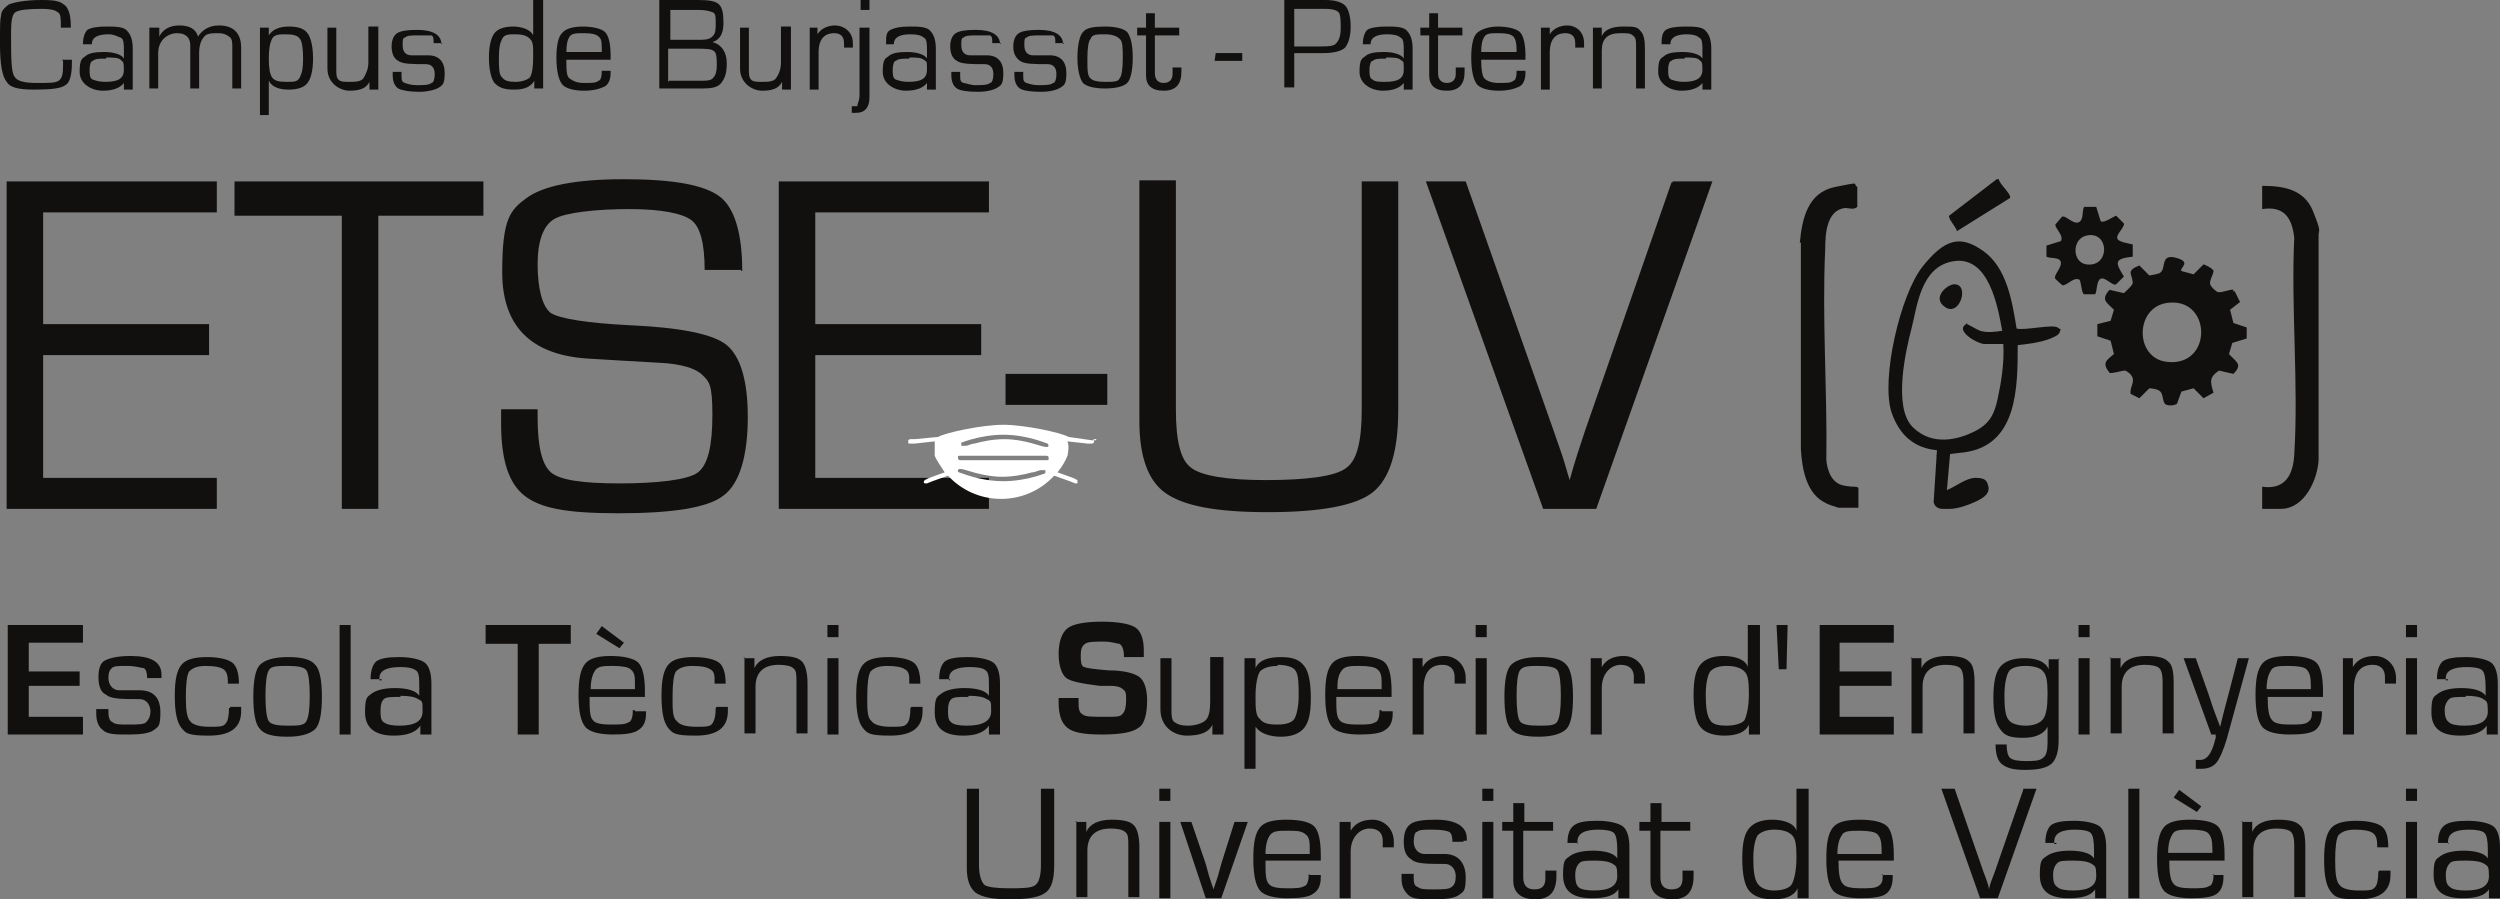<?xml version="1.0" encoding="UTF-8"?>
<svg id="Capa_2" xmlns="http://www.w3.org/2000/svg" version="1.1" viewBox="0 0 226 81.3" width="226" height="81.3">
  <rect x="0" y="0" width="226" height="81.3" fill="#808080" stroke="none"/>
  <!-- Generator: Adobe Illustrator 29.0.0, SVG Export Plug-In . SVG Version: 2.1.0 Build 186)  -->
  <defs>
    <style>
      .st0, .st1 {
        fill: #120f0f;
      }

      .st2 {
        fill: #fff;
      }

      .st1 {
        fill-rule: evenodd;
      }
    </style>
  </defs>
  <g id="Capa_6">
    <g>
      <polygon class="st1" points="3.9 19.2 3.9 29.3 18.9 29.3 18.9 32.1 3.9 32.1 3.9 43.2 19.6 43.2 19.6 46 .6 46 .6 16.4 19.6 16.4 19.6 19.2 3.9 19.2"/>
      <polygon class="st1" points="34.2 19.5 34.2 46 30.9 46 30.9 19.5 21.2 19.5 21.2 16.4 43.7 16.4 43.7 19.5 34.2 19.5"/>
      <path class="st1" d="M67,24.4h-3.3c0-2.4-.4-3.9-1.2-4.5s-2.7-1-5.6-1-5.8.3-6.8.9-1.5,2-1.5,4.1.4,3.8,1.2,4.4c.8.5,3.2.9,7.1,1.1,4.6.2,7.6.8,8.8,1.8,1.2,1,1.9,3.1,1.9,6.5s-.7,6-2.2,7.1c-1.4,1.1-4.6,1.6-9.5,1.6s-7.1-.5-8.5-1.6-2.1-3.2-2.1-6.5v-1.3h3.3v.7c0,2.7.4,4.3,1.2,5s2.9,1,6.2,1,6.2-.3,7.1-1,1.3-2.4,1.3-5.2-.3-3-.9-3.6-1.9-1-3.8-1.1l-3.5-.2-3.3-.2c-5-.4-7.5-3-7.5-7.8s.7-5.6,2.2-6.7,4.4-1.7,8.8-1.7,7.3.5,8.7,1.6c1.3,1,2,3.3,2,6.7h-.1Z"/>
      <polygon class="st1" points="73.7 19.2 73.7 29.3 88.7 29.3 88.7 32.1 73.7 32.1 73.7 43.2 89.4 43.2 89.4 46 70.4 46 70.4 16.4 89.4 16.4 89.4 19.2 73.7 19.2"/>
      <polygon class="st1" points="90.9 33.8 100.1 33.8 100.1 36.6 90.9 36.6 90.9 33.8"/>
      <path class="st1" d="M123.1,16.4h3.3v20.7c0,3.8-.8,6.2-2.3,7.4s-4.7,1.8-9.5,1.8-7.6-.6-9.2-1.7c-1.6-1.1-2.4-3.3-2.4-6.5v-21.8h3.3v20.7c0,2.8.4,4.6,1.4,5.3.9.7,3.2,1.1,6.7,1.1s6.3-.3,7.3-1.1c1-.7,1.4-2.5,1.4-5.3v-20.7h0Z"/>
      <path class="st1" d="M151.2,16.4h3.6l-10.5,29.6h-4.8l-10.6-29.6h3.6l7.9,22.4.8,2.3c.3.9.5,1.7.7,2.3h0c.4-1.5.9-3,1.4-4.5l7.8-22.4h.1Z"/>
      <path class="st1" d="M94.2,71.3h1.1v6.9c0,1.2-.2,2.1-.8,2.5-.5.4-1.6.6-3.2.6s-2.5-.2-3.1-.6c-.5-.4-.8-1.1-.8-2.2v-7.2h1.1v6.9c0,.9.2,1.5.5,1.8.3.2,1.1.3,2.2.3s2.1,0,2.4-.3c.3-.2.5-.8.5-1.8v-6.9h.1Z"/>
      <path class="st1" d="M97.2,74.3h1v.9h0c.3-.7,1.1-1.1,2.3-1.1s1.7.2,2,.5.5,1,.5,2v4.5h-1v-4.7c0-.6,0-1-.3-1.2-.2-.2-.7-.3-1.3-.3-1.4,0-2.1.7-2.1,2v4.2h-1v-6.9h0Z"/>
      <path class="st1" d="M105.8,74.3v6.9h-1v-6.9h1ZM105.8,71.3v1.1h-1v-1.1h1Z"/>
      <polygon class="st1" points="112.8 74.3 110.4 81.2 109 81.2 106.7 74.3 107.7 74.3 109 78.1 109.3 79.2 109.5 79.8 109.7 80.4 109.7 80.4 109.9 79.8 110.1 79.2 110.4 78.1 111.6 74.3 112.8 74.3"/>
      <path class="st1" d="M118.4,77.2v-.3c0-.8,0-1.2-.4-1.5s-.8-.3-1.6-.3-1.3,0-1.6.4c-.2.3-.4.8-.4,1.7h4ZM118.4,79.1h1v.2c0,.7-.2,1.2-.7,1.5-.4.3-1.2.4-2.3.4s-2.1-.2-2.5-.7-.6-1.4-.6-2.9.2-2.3.6-2.8,1.2-.7,2.4-.7,2.1.2,2.5.6.6,1.3.6,2.6v.5h-5c0,1.1,0,1.8.3,2.1.2.3.8.4,1.6.4s1.3,0,1.6-.2c.2,0,.4-.4.4-.9v-.2h0Z"/>
      <path class="st1" d="M121.1,74.3h1v.8h0c.4-.7,1.1-1,2-1s1.9.7,1.9,2v.5h-1v-.6c0-.7-.4-1.1-1.2-1.1s-1.7.7-1.7,2.1v4.2h-1s0-6.9,0-6.9Z"/>
      <path class="st1" d="M132.3,76.1h-1c0-.5-.1-.8-.3-.9s-.7-.2-1.5-.2-1.2,0-1.4.2c-.2,0-.3.4-.3.9s.3,1.1,1,1.1h1.8c1.2,0,1.9.8,1.9,2.1s-.2,1.3-.6,1.6c-.4.3-1.2.4-2.3.4s-1.9,0-2.3-.4-.6-.8-.6-1.5v-.4h1.1v.3c0,.4,0,.8.4.9.2.2.7.2,1.4.2s1.4,0,1.6-.2c.3-.2.4-.5.4-1s-.3-1.1-1-1.1c-1.5,0-2.6,0-3-.4-.5-.3-.7-.8-.7-1.6s.2-1.3.6-1.6c.4-.3,1.2-.4,2.3-.4,1.8,0,2.8.6,2.8,1.7v.2h-.3Z"/>
      <path class="st1" d="M135,74.3v6.9h-1v-6.9h1ZM135,71.3v1.1h-1v-1.1h1Z"/>
      <path class="st1" d="M140.4,74.3v.8h-2.7v4.2c0,.7.3,1.1,1,1.1s1-.3,1-1v-.7h1v.5c0,1.4-.6,2.1-1.9,2.1s-2-.6-2-1.7v-4.5h-1v-.8h1v-1.7h1v1.7h2.7-.1Z"/>
      <path class="st1" d="M144.3,77.8c-.8,0-1.3,0-1.5.2s-.4.5-.4,1.1.1.9.3,1.1.7.3,1.4.3c1.4,0,2.1-.4,2.1-1.3s-.1-.9-.4-1.1c-.3-.2-.8-.3-1.6-.3h0ZM142.7,76.2h-1c0-.8.2-1.3.6-1.6.4-.3,1.1-.4,2.1-.4s1.9.2,2.3.5c.4.3.6,1,.6,1.9v4.6h-1v-.8h0c-.4.6-1.2.8-2.4.8-1.8,0-2.6-.7-2.6-2.1s.2-1.4.6-1.7c.4-.3,1.1-.5,2.1-.5s1.9.2,2.2.7h0v-.8c0-.8-.1-1.3-.3-1.5s-.7-.3-1.4-.3c-1.2,0-1.9.3-1.9,1.1v.2h0Z"/>
      <path class="st1" d="M152.8,74.3v.8h-2.7v4.2c0,.7.3,1.1,1,1.1s1-.3,1-1v-.7h1v.5c0,1.4-.6,2.1-1.9,2.1s-2-.6-2-1.7v-4.5h-1v-.8h1v-1.7h1v1.7h2.7-.1Z"/>
      <path class="st1" d="M160.4,75c-.7,0-1.2.2-1.5.5-.2.3-.4,1-.4,2.1s.1,1.9.4,2.3.8.6,1.5.6,1.4-.2,1.6-.6c.2-.4.4-1.2.4-2.4s-.1-1.7-.4-2-.8-.5-1.6-.5h0ZM163.5,71.3v9.9h-1v-.9h0c-.3.7-1.1,1-2.2,1s-1.8-.3-2.2-.8-.6-1.5-.6-2.9.2-2.2.6-2.7c.4-.5,1.1-.8,2.1-.8s2,.3,2.2,1h0v-3.8h1.1Z"/>
      <path class="st1" d="M170.1,77.2v-.3c0-.8-.1-1.2-.4-1.5-.2-.2-.8-.3-1.6-.3s-1.4,0-1.6.4c-.2.3-.4.8-.4,1.7h4ZM170.1,79.1h1v.2c0,.7-.2,1.2-.6,1.5-.4.3-1.2.4-2.3.4s-2.1-.2-2.5-.7-.6-1.4-.6-2.9.2-2.3.6-2.8c.4-.5,1.2-.7,2.4-.7s2.1.2,2.5.6.6,1.3.6,2.6v.5h-5c0,1.1.1,1.8.4,2.1.2.3.8.4,1.6.4s1.3,0,1.6-.2.4-.4.4-.9v-.2h0Z"/>
      <path class="st1" d="M182.9,71.3h1.2l-3.5,9.9h-1.6l-3.5-9.9h1.2l2.6,7.5.3.8c.1.3.2.6.2.8h0c.1-.5.3-1,.5-1.5l2.6-7.5h0Z"/>
      <path class="st1" d="M187.5,77.8c-.8,0-1.3,0-1.5.2s-.4.5-.4,1.1.1.9.4,1.1c.2.2.7.3,1.4.3,1.4,0,2.1-.4,2.1-1.3s-.1-.9-.4-1.1c-.3-.2-.8-.3-1.6-.3h0ZM185.9,76.2h-1c0-.8.2-1.3.5-1.6.4-.3,1.1-.4,2.1-.4s1.9.2,2.3.5c.4.3.6,1,.6,1.9v4.6h-1v-.8h0c-.4.6-1.2.8-2.4.8-1.8,0-2.6-.7-2.6-2.1s.2-1.4.6-1.7c.4-.3,1.1-.5,2.1-.5s1.9.2,2.2.7h0v-.8c0-.8-.1-1.3-.3-1.5s-.7-.3-1.4-.3c-1.2,0-1.9.3-1.9,1.1v.2h.2Z"/>
      <rect class="st0" x="192.4" y="71.3" width="1" height="9.9"/>
      <path class="st1" d="M197,71.4l2,1.5-.4.5-2.1-1.3.5-.7h0ZM200,77.1v-.3c0-.8-.1-1.2-.4-1.5-.2-.2-.8-.3-1.6-.3s-1.4,0-1.6.4c-.2.3-.4.8-.4,1.7h4ZM200,79.1h1v.2c0,.7-.2,1.2-.6,1.5-.4.3-1.2.4-2.3.4s-2.1-.2-2.5-.7-.6-1.4-.6-2.9.2-2.3.6-2.8c.4-.5,1.2-.7,2.4-.7s2.1.2,2.5.6.6,1.3.6,2.6v.5h-5c0,1.1.1,1.8.4,2.1.2.3.8.4,1.6.4s1.3,0,1.6-.2c.2,0,.4-.4.4-.9v-.2h0Z"/>
      <path class="st1" d="M202.6,74.3h1v.9h0c.3-.7,1.1-1.1,2.3-1.1s1.7.2,2,.5c.4.3.5,1,.5,2v4.5h-1v-4.7c0-.6-.1-1-.3-1.2s-.7-.3-1.3-.3c-1.4,0-2.1.7-2.1,2v4.2h-1v-6.9h0Z"/>
      <path class="st1" d="M215.1,78.7h1v.4c0,1.5-1,2.2-2.9,2.2s-2.1-.2-2.5-.7-.6-1.4-.6-2.9.2-2.3.6-2.8c.4-.5,1.2-.7,2.3-.7s1.9.2,2.3.5c.4.3.6.9.6,1.9h-1v-.2c0-.5-.1-.9-.4-1.1-.3-.2-.8-.3-1.6-.3s-1.2.2-1.5.5c-.2.3-.3,1.1-.3,2.3s.1,1.9.4,2.2c.2.3.8.5,1.7.5s1.3,0,1.5-.3c.2-.2.3-.7.3-1.4h0Z"/>
      <path class="st1" d="M218.5,74.3v6.9h-1v-6.9h1ZM218.5,71.3v1.1h-1v-1.1h1Z"/>
      <path class="st1" d="M223,77.8c-.8,0-1.3,0-1.5.2s-.4.5-.4,1.1.1.9.4,1.1c.2.2.7.3,1.4.3,1.4,0,2.1-.4,2.1-1.3s-.1-.9-.4-1.1c-.3-.2-.8-.3-1.6-.3h0ZM221.4,76.2h-1c0-.8.2-1.3.6-1.6.4-.3,1.1-.4,2.1-.4s1.9.2,2.3.5c.4.3.6,1,.6,1.9v4.6h-1v-.8h0c-.4.6-1.2.8-2.4.8-1.8,0-2.6-.7-2.6-2.1s.2-1.4.6-1.7c.4-.3,1.1-.5,2.1-.5s1.9.2,2.2.7h0v-.8c0-.8-.1-1.3-.3-1.5s-.7-.3-1.4-.3c-1.2,0-1.9.3-1.9,1.1v.2h0Z"/>
      <polygon class="st1" points="2.6 58.1 2.6 60.7 7.2 60.7 7.2 62 2.6 62 2.6 64.8 7.5 64.8 7.5 66.4 .7 66.4 .7 56.5 7.5 56.5 7.5 58.1 2.6 58.1"/>
      <path class="st1" d="M14.3,61.3h-1c0-.5-.1-.8-.3-.9-.2,0-.7-.2-1.5-.2s-1.2,0-1.4.2-.3.4-.3.9.3,1.1,1,1.1h1.8c1.3,0,1.9.7,1.9,2s-.2,1.3-.6,1.6c-.4.3-1.2.4-2.3.4s-1.9,0-2.3-.4c-.4-.3-.6-.8-.6-1.5v-.4h1.1v.3c0,.4.1.8.4.9.2.2.7.2,1.4.2s1.4,0,1.6-.2.4-.5.4-1-.3-1.1-1-1.1c-1.5,0-2.6,0-3-.4-.5-.2-.7-.8-.7-1.6s.2-1.3.6-1.5c.4-.2,1.1-.4,2.3-.4,1.8,0,2.8.5,2.8,1.7v.3h-.3Z"/>
      <path class="st1" d="M20.8,63.9h1v.4c0,1.5-1,2.2-2.9,2.2s-2.1-.2-2.5-.7-.6-1.4-.6-2.9.2-2.3.6-2.8c.4-.5,1.2-.7,2.3-.7s1.9.2,2.3.5.6,1,.6,1.9h-1v-.2c0-.5-.1-.9-.4-1.1-.3-.2-.8-.3-1.6-.3s-1.2.2-1.5.5c-.2.3-.3,1.1-.3,2.3s.1,1.9.4,2.2c.2.3.8.5,1.7.5s1.3,0,1.5-.3c.2-.2.3-.7.3-1.4h.1Z"/>
      <path class="st1" d="M26,60.2c-.9,0-1.5,0-1.7.4-.2.3-.3,1.1-.3,2.3s.1,2,.3,2.3.8.4,1.7.4,1.5,0,1.7-.4.3-1.1.3-2.3-.1-2-.3-2.3c-.2-.3-.8-.4-1.7-.4ZM26,59.4c1.3,0,2.1.2,2.5.7.4.4.6,1.4.6,2.9s-.2,2.5-.6,2.9-1.2.7-2.5.7-2.1-.2-2.5-.7c-.4-.4-.6-1.4-.6-2.9s.2-2.5.6-2.9,1.2-.7,2.5-.7Z"/>
      <rect class="st0" x="30.7" y="56.5" width="1" height="9.9"/>
      <path class="st1" d="M36.2,63c-.8,0-1.3,0-1.5.2s-.3.5-.3,1,0,.9.3,1.1.7.3,1.4.3c1.4,0,2.1-.4,2.1-1.3s0-.9-.4-1.1c-.3-.2-.8-.3-1.6-.3h0ZM34.5,61.4h-1c0-.8.2-1.3.5-1.6.4-.3,1.1-.4,2.1-.4s1.9.2,2.3.5.6,1,.6,1.9v4.6h-1v-.8h0c-.4.6-1.2.9-2.4.9-1.7,0-2.6-.7-2.6-2.1s.2-1.4.6-1.7c.4-.3,1.1-.5,2.1-.5s1.9.2,2.2.7h0v-.8c0-.8,0-1.3-.3-1.5s-.7-.3-1.4-.3c-1.2,0-1.9.3-1.9,1v.2h.2Z"/>
      <polygon class="st1" points="48.7 58.2 48.7 66.4 46.8 66.4 46.8 58.2 43.9 58.2 43.9 56.5 51.6 56.5 51.6 58.2 48.7 58.2"/>
      <path class="st1" d="M54.4,56.6l2,1.5-.4.5-2.1-1.3.5-.7h0ZM57.4,62.3v-.3c0-.8,0-1.2-.4-1.5-.2-.2-.8-.3-1.6-.3s-1.3,0-1.6.4c-.2.3-.4.8-.4,1.7h4ZM57.4,64.3h1v.2c0,.7-.2,1.2-.7,1.5-.4.3-1.2.4-2.3.4s-2.1-.2-2.5-.7-.6-1.4-.6-2.9.2-2.3.6-2.8c.4-.5,1.2-.7,2.3-.7s2.1.2,2.5.6c.4.4.6,1.3.6,2.6v.5h-5c0,1.1,0,1.8.3,2.1.2.3.8.4,1.6.4s1.3,0,1.6-.2c.2,0,.4-.4.4-.9v-.2h.2Z"/>
      <path class="st1" d="M64.8,63.9h1v.4c0,1.5-1,2.2-2.9,2.2s-2.1-.2-2.5-.7-.6-1.4-.6-2.9.2-2.3.6-2.8c.4-.5,1.2-.7,2.3-.7s1.9.2,2.3.5.6,1,.6,1.9h-1v-.2c0-.5,0-.9-.4-1.1-.3-.2-.8-.3-1.6-.3s-1.2.2-1.5.5c-.2.3-.3,1.1-.3,2.3s0,1.9.4,2.2c.2.3.8.5,1.7.5s1.3,0,1.5-.3.3-.7.3-1.4h0Z"/>
      <path class="st1" d="M67.2,59.5h1v.9h0c.3-.7,1.1-1.1,2.3-1.1s1.7.2,2,.5.5,1,.5,2v4.5h-1v-4.7c0-.6,0-1-.3-1.2-.2-.2-.7-.3-1.3-.3-1.4,0-2.1.7-2.1,2v4.2h-1v-6.9h0Z"/>
      <path class="st1" d="M75.8,59.5v6.9h-1v-6.9h1ZM75.8,56.5v1.1h-1v-1.1h1Z"/>
      <path class="st1" d="M82.4,63.9h1v.4c0,1.5-1,2.2-2.9,2.2s-2.1-.2-2.5-.7-.6-1.4-.6-2.9.2-2.3.6-2.8,1.2-.7,2.3-.7,1.9.2,2.3.5.6,1,.6,1.9h-1v-.2c0-.5,0-.9-.4-1.1-.3-.2-.8-.3-1.6-.3s-1.2.2-1.5.5c-.2.3-.3,1.1-.3,2.3s0,1.9.4,2.2c.2.3.8.5,1.7.5s1.3,0,1.5-.3c.2-.2.3-.7.3-1.4h0Z"/>
      <path class="st1" d="M87.5,63c-.8,0-1.3,0-1.5.2s-.3.5-.3,1,0,.9.3,1.1c.2.2.7.3,1.4.3,1.4,0,2.2-.4,2.2-1.3s0-.9-.4-1.1c-.3-.2-.8-.3-1.6-.3h0ZM85.9,61.4h-1c0-.8.2-1.3.5-1.6.4-.3,1.1-.4,2.1-.4s1.9.2,2.3.5.6,1,.6,1.9v4.6h-1v-.8h0c-.4.6-1.2.9-2.3.9-1.8,0-2.6-.7-2.6-2.1s.2-1.4.6-1.7,1.1-.5,2.1-.5,1.9.2,2.2.7h0v-.8c0-.8,0-1.3-.3-1.5-.2-.2-.7-.3-1.4-.3-1.2,0-1.9.3-1.9,1v.2h.1Z"/>
      <path class="st1" d="M103.4,59.4h-1.8v-.2c0-.5-.2-.9-.4-1-.2,0-.7-.2-1.4-.2s-1.5,0-1.7.2c-.3.2-.4.5-.4,1s0,1,.3,1.1.9.2,2.2.3c1.5,0,2.4.3,2.8.6s.7,1,.7,2.1-.2,2.2-.8,2.5c-.5.4-1.6.6-3.3.6s-2.6-.2-3.1-.6-.8-1.1-.8-2.3v-.4h1.8v.2c0,.7,0,1.1.4,1.3.2.2.9.2,2,.2s1.4,0,1.6-.3c.2-.2.3-.6.3-1.2s0-.8-.3-1c-.2-.2-.6-.3-1.1-.3h-1c-1.6-.2-2.6-.4-3-.7s-.7-1.1-.7-2.2.3-1.9.8-2.3c.5-.4,1.6-.6,3.1-.6s2.5.2,3,.5.8,1,.8,2.1v.4h0v.2Z"/>
      <path class="st1" d="M110.6,59.5v6.9h-1v-.9h0c-.3.7-1.1,1-2.3,1s-2.4-.8-2.4-2.4v-4.6h1v4.6c0,.6,0,1,.3,1.2s.6.3,1.2.3,1.3-.2,1.6-.5c.3-.3.4-.9.4-1.7v-4h1.2Z"/>
      <path class="st1" d="M115.5,60.2c-.8,0-1.3.2-1.6.5-.2.3-.4,1.1-.4,2.2s0,1.8.4,2.1c.3.4.8.5,1.6.5s1.3-.2,1.5-.5.4-1.1.4-2.1,0-1.9-.3-2.3c-.2-.3-.8-.5-1.6-.5h0ZM112.5,59.5h1v.9h0c.3-.7,1.1-1,2.3-1s1.7.3,2.1.8.6,1.5.6,2.9-.2,2.2-.6,2.7-1.1.8-2.1.8-1.9-.3-2.3-.9h0v3.8h-1v-9.9h0Z"/>
      <path class="st1" d="M124.9,62.3v-.3c0-.8,0-1.2-.4-1.5-.2-.2-.8-.3-1.6-.3s-1.3,0-1.6.4-.4.8-.4,1.7h4ZM124.9,64.3h1v.2c0,.7-.2,1.2-.7,1.5-.4.3-1.2.4-2.3.4s-2.1-.2-2.5-.7-.6-1.4-.6-2.9.2-2.3.6-2.8,1.2-.7,2.3-.7,2.1.2,2.5.6c.4.4.6,1.3.6,2.6v.5h-5c0,1.1,0,1.8.3,2.1.2.3.8.4,1.6.4s1.3,0,1.6-.2c.2,0,.4-.4.4-.9v-.2h.2Z"/>
      <path class="st1" d="M127.6,59.5h1v.8c-.1,0,0,0,0,0,.4-.7,1.1-1,2-1s1.9.7,1.9,2v.5h-1v-.6c0-.7-.4-1.1-1.1-1.1-1.1,0-1.7.7-1.7,2.1v4.2h-1v-6.9h0Z"/>
      <path class="st1" d="M134.4,59.5v6.9h-1v-6.9h1ZM134.4,56.5v1.1h-1v-1.1h1Z"/>
      <path class="st1" d="M139.1,60.2c-.9,0-1.4,0-1.7.4-.2.3-.3,1.1-.3,2.3s.1,2,.3,2.3.8.4,1.7.4,1.5,0,1.7-.4.3-1.1.3-2.3-.1-2-.3-2.3-.8-.4-1.7-.4ZM139.1,59.4c1.3,0,2.1.2,2.5.7.4.4.6,1.4.6,2.9s-.2,2.5-.6,2.9c-.4.4-1.2.7-2.5.7s-2.1-.2-2.5-.7c-.4-.4-.6-1.4-.6-2.9s.2-2.5.6-2.9c.4-.4,1.2-.7,2.5-.7Z"/>
      <path class="st1" d="M143.8,59.5h1v.8c-.1,0,0,0,0,0,.4-.7,1.1-1,2-1s1.9.7,1.9,2v.5h-1v-.6c0-.7-.4-1.1-1.2-1.1s-1.7.7-1.7,2.1v4.2h-1v-6.9h0Z"/>
      <path class="st1" d="M156.1,60.2c-.8,0-1.2.2-1.5.5-.2.3-.4,1-.4,2.1s.1,1.9.4,2.3c.2.4.8.5,1.5.5s1.4-.2,1.6-.5c.2-.4.4-1.2.4-2.4s-.1-1.7-.4-2-.8-.5-1.6-.5h0ZM159.1,56.5v9.9h-1v-.9h0c-.3.7-1.1,1-2.2,1s-1.8-.3-2.2-.8-.6-1.5-.6-2.9.2-2.2.6-2.7c.4-.5,1.1-.8,2.1-.8s2,.3,2.2,1h0v-3.8h1.1Z"/>
      <polygon class="st1" points="161.5 60.5 160.8 60.5 160.6 56.5 161.6 56.5 161.5 60.5"/>
      <polygon class="st1" points="166.3 58.1 166.3 60.7 171 60.7 171 62 166.3 62 166.3 64.8 171.2 64.8 171.2 66.4 164.5 66.4 164.5 56.5 171.2 56.5 171.2 58.1 166.3 58.1"/>
      <path class="st1" d="M172.7,59.5h1v.9h0c.3-.7,1.1-1.1,2.3-1.1s1.7.2,2,.5c.4.3.5,1,.5,2v4.5h-1v-4.7c0-.6-.1-1-.3-1.2s-.7-.3-1.3-.3c-1.4,0-2.1.7-2.1,2v4.2h-1v-6.9h0Z"/>
      <path class="st1" d="M183.1,60.2c-.8,0-1.3.2-1.5.5s-.4,1.1-.4,2.2.1,1.9.4,2.2c.2.3.8.5,1.5.5s1.3-.2,1.6-.6.4-1.2.4-2.3-.1-1.7-.4-2c-.2-.3-.8-.5-1.6-.5ZM186.1,59.5v7.4c0,1-.2,1.7-.6,2.1s-1.2.6-2.4.6-1.7-.2-2.1-.5-.6-.9-.6-1.8h1c0,.6.1,1,.3,1.2s.7.3,1.4.3,1.3,0,1.6-.3c.3-.2.4-.7.4-1.4v-1.4h0c-.3.6-1,1-2.2,1s-1.7-.2-2.1-.8c-.4-.5-.6-1.4-.6-2.8s.2-2.3.6-2.8c.4-.5,1.1-.8,2.2-.8s1.9.3,2.2,1h0v-.9h1,0Z"/>
      <path class="st1" d="M188.9,59.5v6.9h-1v-6.9h1ZM188.9,56.5v1.1h-1v-1.1h1Z"/>
      <path class="st1" d="M190.7,59.5h1v.9h0c.3-.7,1.1-1.1,2.3-1.1s1.7.2,2,.5c.4.3.5,1,.5,2v4.5h-1v-4.7c0-.6-.1-1-.3-1.2s-.7-.3-1.3-.3c-1.4,0-2.1.7-2.1,2v4.2h-1v-6.9h0Z"/>
      <path class="st1" d="M203.3,59.5l-2,7.3c-.3,1-.6,1.7-.9,2.1-.3.4-.8.6-1.4.6s-.3,0-.5,0v-.8h.4c.5,0,.9-.4,1.2-1.3l.2-.7v-.3h-.4l-2.5-6.9h1.1l1.1,3.1.5,1.5.3.8.3.8h0l.2-.8.2-.8.4-1.5.8-3.1h1.1-.1Z"/>
      <path class="st1" d="M208.9,62.3v-.3c0-.8-.1-1.2-.4-1.5-.2-.2-.8-.3-1.6-.3s-1.4,0-1.6.4c-.2.3-.4.8-.4,1.7h4ZM208.9,64.3h1v.2c0,.7-.2,1.2-.6,1.5-.4.3-1.2.4-2.3.4s-2.1-.2-2.5-.7-.6-1.4-.6-2.9.2-2.3.6-2.8c.4-.5,1.2-.7,2.4-.7s2.1.2,2.5.6c.4.4.6,1.3.6,2.6v.5h-5c0,1.1.1,1.8.4,2.1.2.3.8.4,1.6.4s1.3,0,1.6-.2.4-.4.4-.9v-.2h0Z"/>
      <path class="st1" d="M211.7,59.5h1v.8c-.1,0,0,0,0,0,.4-.7,1.1-1,2-1s1.9.7,1.9,2v.5h-1v-.6c0-.7-.4-1.1-1.1-1.1-1.1,0-1.7.7-1.7,2.1v4.2h-1v-6.9h0Z"/>
      <path class="st1" d="M218.5,59.5v6.9h-1v-6.9h1ZM218.5,56.5v1.1h-1v-1.1h1Z"/>
      <path class="st1" d="M222.9,63c-.8,0-1.3,0-1.5.2s-.4.5-.4,1,.1.9.4,1.1c.2.2.7.3,1.4.3,1.4,0,2.1-.4,2.1-1.3s-.1-.9-.4-1.1c-.3-.2-.8-.3-1.6-.3h0ZM221.3,61.4h-1c0-.8.2-1.3.5-1.6.4-.3,1.1-.4,2.1-.4s1.9.2,2.3.5.6,1,.6,1.9v4.6h-1v-.8h0c-.4.6-1.2.9-2.4.9-1.8,0-2.6-.7-2.6-2.1s.2-1.4.6-1.7c.4-.3,1.1-.5,2.1-.5s1.9.2,2.2.7h0v-.8c0-.8-.1-1.3-.3-1.5s-.7-.3-1.4-.3c-1.2,0-1.9.3-1.9,1v.2h.2Z"/>
      <path class="st1" d="M5.6,5.4h.9v.3c0,1.1-.2,1.8-.6,2-.4.3-1.3.4-2.8.4s-2.2-.2-2.5-.7c-.4-.5-.6-1.6-.6-3.4S0,1.8.1,1.4C.1,1,.4.7.8.4c.5-.2,1.5-.4,3-.4s1.7.2,2.1.5c.3.3.5.9.5,1.8v.2h-.9v-.2c0-.6,0-1.1-.3-1.2-.2-.2-.7-.3-1.4-.3-1.3,0-2.1.1-2.4.3-.3.2-.4.8-.4,1.8,0,2.2,0,3.6.3,4,.2.4.8.6,2,.6s1.7,0,2-.2.4-.6.4-1.3v-.5h0Z"/>
      <path class="st1" d="M9.6,5.3c-.6,0-1,0-1.2.2-.2,0-.3.4-.3.8s0,.8.3.9.6.2,1.1.2c1.2,0,1.7-.3,1.7-1.1s-.1-.7-.3-.9c-.2-.2-.7-.2-1.3-.2h0ZM8.3,4h-.8c0-.7.2-1.1.4-1.3.3-.2.9-.3,1.7-.3s1.6,0,1.9.4c.3.3.5.8.5,1.6v3.7h-.8v-.6h0c-.3.4-.9.7-1.9.7s-2.1-.6-2.1-1.7.2-1.2.5-1.4c.3-.3.9-.4,1.7-.4s1.6.2,1.8.6h0v-.7c0-.6,0-1.1-.3-1.2s-.6-.3-1.1-.3c-1,0-1.5.3-1.5.9v.2h0v-.2Z"/>
      <path class="st1" d="M13.6,2.5h.8v.8h0c.3-.6.9-1,1.8-1s1.5.3,1.7,1h0c.4-.6,1-1,1.9-1,1.3,0,2,.7,2,2v3.7h-.8v-3.7c0-.5,0-.8-.3-1s-.5-.3-1-.3-1.1,0-1.3.4c-.2.2-.4.7-.4,1.4v3.2h-.8v-3.9c0-.7-.4-1.1-1.2-1.1s-1.7.6-1.7,1.8v3.2h-.8V2.5h0Z"/>
      <path class="st1" d="M25.9,3.1c-.6,0-1.1,0-1.3.4s-.3.9-.3,1.8.1,1.4.3,1.7.6.4,1.3.4,1,0,1.2-.4.3-.8.3-1.7-.1-1.6-.3-1.8c-.2-.3-.6-.4-1.3-.4h0ZM23.5,2.5h.8v.7h0c.3-.5.9-.8,1.8-.8s1.4.2,1.7.6c.3.4.5,1.2.5,2.3s-.2,1.8-.5,2.2c-.3.4-.9.6-1.7.6s-1.5-.2-1.8-.8h0v3.1h-.8V2.5h0Z"/>
      <path class="st1" d="M34.2,2.5v5.6h-.8v-.7h0c-.3.6-.9.8-1.8.8s-2-.7-2-2v-3.7h.8v3.7c0,.5,0,.8.2,1s.5.2,1,.2,1.1,0,1.3-.4.4-.7.4-1.4v-3.2h.9Z"/>
      <path class="st1" d="M40,3.9h-.8c0-.4,0-.6-.2-.7-.2,0-.6,0-1.2,0s-1,0-1.2.2c-.2,0-.2.3-.2.7,0,.6.3.9.8.9h1.5c1,0,1.5.6,1.5,1.6s-.2,1.1-.5,1.3c-.3.2-1,.4-1.8.4s-1.5-.1-1.9-.3c-.3-.2-.5-.6-.5-1.2v-.3h.8v.3c0,.4,0,.6.3.7s.6.2,1.1.2,1.1,0,1.3-.2c.2,0,.3-.4.3-.8,0-.6-.3-.9-.8-.9-1.2,0-2.1,0-2.5-.3-.4-.2-.6-.7-.6-1.3s.2-1,.5-1.2.9-.3,1.8-.3c1.5,0,2.2.5,2.2,1.3v.2h0v-.2Z"/>
      <path class="st1" d="M46.6,3.1c-.6,0-1,0-1.2.4s-.3.8-.3,1.7,0,1.6.3,1.8c.2.3.6.4,1.2.4s1.1-.2,1.3-.4c.2-.3.3-.9.3-1.9s0-1.3-.3-1.6-.7-.4-1.3-.4ZM49.1,0v8h-.8v-.7h0c-.3.5-.8.8-1.8.8s-1.4-.2-1.8-.6c-.3-.4-.5-1.2-.5-2.3s.2-1.8.5-2.2.9-.6,1.7-.6,1.6.3,1.8.8h0V0h.9Z"/>
      <path class="st1" d="M54.4,4.8v-.3c0-.6,0-1-.3-1.2-.2-.2-.6-.3-1.3-.3s-1.1,0-1.3.3-.3.7-.3,1.4h3.2,0ZM54.4,6.4h.8v.2c0,.6-.2,1-.5,1.2-.4.2-1,.4-1.9.4s-1.7-.2-2-.6-.5-1.2-.5-2.4.2-1.9.5-2.2c.3-.4,1-.6,1.9-.6s1.7.2,2,.5.5,1,.5,2.1v.4h-4c0,.9,0,1.5.3,1.7s.6.4,1.3.4,1.1,0,1.3-.2c.2,0,.3-.4.3-.8v-.2h0Z"/>
      <path class="st1" d="M60.5,7.3h2.7c.7,0,1.1,0,1.3-.3.2-.2.3-.6.3-1.1s0-1.2-.3-1.3c-.2-.2-.8-.2-1.8-.2h-2.3v3h0ZM60.5,3.6h2.4c.8,0,1.2,0,1.5-.3s.3-.6.3-1.2,0-.9-.3-1-.6-.2-1.2-.2h-2.6v2.7h-.1ZM59.6,8.1V0h3.5c1,0,1.6.1,1.9.4.3.3.4.8.4,1.7s-.3,1.5-1,1.7h0c.8.2,1.3.9,1.3,1.9s-.2,1.4-.5,1.8-.9.5-1.7.5h-3.9Z"/>
      <path class="st1" d="M71.5,2.5v5.6h-.8v-.7h0c-.3.6-.9.8-1.8.8s-2-.7-2-2v-3.7h.8v3.7c0,.5,0,.8.2,1s.5.2,1,.2,1.1,0,1.3-.4c.2-.3.4-.7.4-1.4v-3.2h.9Z"/>
      <path class="st1" d="M73.1,2.5h.8v.6h0c.3-.5.9-.8,1.6-.8s1.6.5,1.6,1.6v.4h-.8v-.4c0-.6-.3-.9-.9-.9-.9,0-1.4.6-1.4,1.7v3.4h-.8V2.5h0Z"/>
      <path class="st1" d="M78.6,2.5v6.3c0,.9-.4,1.4-1.2,1.4s-.2,0-.4,0v-.6h.5c0-.2.2-.5.2-1V2.5h.9ZM78.6,0v.9h-.8v-.9h.8Z"/>
      <path class="st1" d="M82.2,5.3c-.6,0-1,0-1.2.2-.2,0-.3.4-.3.8s0,.8.3.9.6.2,1.1.2c1.2,0,1.7-.3,1.7-1.1s0-.7-.3-.9c-.2-.2-.7-.2-1.3-.2h0ZM80.9,4h-.8c0-.7,0-1.1.4-1.3s.9-.3,1.7-.3,1.6,0,1.9.4c.3.3.5.8.5,1.6v3.7h-.8v-.6h0c-.3.4-.9.7-1.9.7s-2.1-.6-2.1-1.7.2-1.2.5-1.4c.3-.3.9-.4,1.7-.4s1.6.2,1.8.6h0v-.7c0-.6,0-1.1-.3-1.2-.2-.2-.6-.3-1.2-.3-1,0-1.5.3-1.5.9v.2h0v-.2Z"/>
      <path class="st1" d="M90.5,3.9h-.8c0-.4,0-.6-.2-.7-.2,0-.6,0-1.2,0s-1,0-1.2.2c-.2,0-.2.3-.2.7,0,.6.3.9.8.9h1.5c1,0,1.5.6,1.5,1.6s-.2,1.1-.5,1.3c-.3.2-.9.4-1.8.4s-1.6-.1-1.9-.3-.5-.6-.5-1.2v-.3h.8v.3c0,.4,0,.6.3.7.2,0,.6.2,1.1.2s1.1,0,1.3-.2c.2,0,.3-.4.3-.8,0-.6-.3-.9-.8-.9-1.2,0-2.1,0-2.5-.3-.4-.2-.6-.7-.6-1.3s.2-1,.5-1.2.9-.3,1.8-.3c1.5,0,2.2.5,2.2,1.3v.2h0v-.2Z"/>
      <path class="st1" d="M96.2,3.9h-.8c0-.4,0-.6-.2-.7-.2,0-.6,0-1.2,0s-1,0-1.2.2c-.2,0-.2.3-.2.7,0,.6.3.9.8.9h1.5c1,0,1.5.6,1.5,1.6s-.2,1.1-.5,1.3c-.3.2-.9.4-1.8.4s-1.6-.1-1.9-.3-.5-.6-.5-1.2v-.3h.8v.3c0,.4,0,.6.3.7s.6.2,1.1.2,1.1,0,1.3-.2c.2,0,.3-.4.3-.8,0-.6-.3-.9-.8-.9-1.2,0-2.1,0-2.5-.3s-.6-.7-.6-1.3.2-1,.5-1.2.9-.3,1.8-.3c1.5,0,2.2.5,2.2,1.3v.2h0v-.2Z"/>
      <path class="st1" d="M99.9,3.1c-.7,0-1.2,0-1.3.4-.2.2-.3.8-.3,1.8s0,1.6.3,1.8c.2.2.6.3,1.3.3s1.2,0,1.3-.3c.2-.2.3-.9.3-1.8s0-1.6-.3-1.8c-.2-.2-.6-.4-1.3-.4ZM99.9,2.4c1,0,1.7.2,2,.5.3.4.5,1.1.5,2.3s-.2,2-.5,2.3-1,.5-2,.5-1.7-.2-2-.5c-.3-.4-.5-1.2-.5-2.3s.2-2,.5-2.3c.3-.4,1-.5,2-.5Z"/>
      <path class="st1" d="M106.6,2.5v.7h-2.2v3.4c0,.6.3.9.8.9s.8-.3.8-.8v-.6h.8v.4c0,1.1-.5,1.7-1.6,1.7s-1.6-.5-1.6-1.4v-3.6h-.8v-.7h.8v-1.3h.8v1.3h2.2,0Z"/>
      <polygon class="st1" points="109.9 4.8 112.3 4.8 112.3 5.5 109.8 5.5 109.9 4.8"/>
      <path class="st1" d="M117,4.2h2.1c.9,0,1.5,0,1.7-.3.2-.2.4-.6.4-1.3s0-1.3-.2-1.5c-.2-.2-.6-.3-1.2-.3h-2.8v3.3h0ZM116.1,8.1V0h3.7c.9,0,1.5.2,1.8.5.3.3.5,1,.5,1.9s-.2,1.5-.5,1.9c-.3.3-1,.5-1.9.5h-2.7v3.1h-.9v.2Z"/>
      <path class="st1" d="M125.3,5.3c-.6,0-1,0-1.2.2-.2,0-.3.4-.3.8s0,.8.3.9c.2.2.6.2,1.1.2,1.2,0,1.7-.3,1.7-1.1s0-.7-.3-.9c-.2-.2-.7-.2-1.3-.2h0ZM124,4h-.8c0-.7.2-1.1.4-1.3.3-.2.9-.3,1.7-.3s1.6,0,1.9.4c.3.3.5.8.5,1.6v3.7h-.8v-.6h0c-.3.4-.9.7-1.9.7s-2.1-.6-2.1-1.7.2-1.2.5-1.4c.3-.3.9-.4,1.7-.4s1.6.2,1.8.6h0v-.7c0-.6,0-1.1-.3-1.2-.2-.2-.6-.3-1.2-.3-1,0-1.5.3-1.5.9v.2h0v-.2Z"/>
      <path class="st1" d="M132.2,2.5v.7h-2.2v3.4c0,.6.3.9.8.9s.8-.3.8-.8v-.6h.8v.4c0,1.1-.5,1.7-1.6,1.7s-1.6-.5-1.6-1.4v-3.6h-.8v-.7h.8v-1.3h.8v1.3h2.2Z"/>
      <path class="st1" d="M137.1,4.8v-.3c0-.6-.1-1-.3-1.2s-.6-.3-1.3-.3-1.1,0-1.3.3-.3.7-.3,1.4h3.2ZM137.1,6.4h.8v.2c0,.6-.2,1-.5,1.2-.4.2-1,.4-1.9.4s-1.7-.2-2-.6-.5-1.2-.5-2.4.2-1.9.5-2.2,1-.6,1.9-.6,1.7.2,2,.5.5,1,.5,2.1v.4h-4c0,.9.1,1.5.3,1.7s.6.4,1.3.4,1.1,0,1.3-.2c.2,0,.3-.4.3-.8v-.2h0Z"/>
      <path class="st1" d="M139.3,2.5h.8v.6h0c.3-.5.9-.8,1.6-.8s1.5.5,1.5,1.6v.4h-.8v-.4c0-.6-.3-.9-.9-.9-.9,0-1.4.6-1.4,1.7v3.4h-.8V2.5h0Z"/>
      <path class="st1" d="M144,2.5h.8v.8h0c.2-.6.9-.9,1.9-.9s1.3,0,1.6.4c.3.3.4.8.4,1.6v3.6h-.8v-3.8c0-.5,0-.8-.3-1-.2-.2-.5-.2-1.1-.2-1.2,0-1.7.5-1.7,1.6v3.4h-.8V2.5h0Z"/>
      <path class="st1" d="M152.3,5.3c-.6,0-1,0-1.2.2-.2,0-.3.4-.3.8s0,.8.3.9.6.2,1.1.2c1.1,0,1.7-.3,1.7-1.1s-.1-.7-.3-.9-.7-.2-1.3-.2h0ZM151,4h-.8c0-.7.1-1.1.4-1.3.3-.2.9-.3,1.7-.3s1.6,0,1.9.4c.3.3.5.8.5,1.6v3.7h-.8v-.6h0c-.3.4-.9.7-1.9.7s-2.1-.6-2.1-1.7.2-1.2.5-1.4c.3-.3.9-.4,1.7-.4s1.6.2,1.8.6h0v-.7c0-.6,0-1.1-.3-1.2-.2-.2-.6-.3-1.1-.3-1,0-1.5.3-1.5.9v.2h0v-.2Z"/>
    </g>
    <path class="st2" d="M99.1,39.8h-.4l-2.1-.3c-.7-.4-4-1.1-5.9-1.1s-5.2.7-5.9,1.1l-2.1.2h-.4c0,0-.2,0-.2.2s0,.2.2.2h.4l1.8-.2c0,.5,0,1.3,0,1.3.2.5.6,1,.9,1.5l-1.4.5-.4.2c0,0-.2.2,0,.3,0,0,0,0,.2,0s0,0,0,0l.5-.2,1.4-.5c1.2,1.3,2.9,2.1,4.8,2.1s3.6-.8,4.8-2.1l1.4.5.5.2h0s.2,0,.2,0,0-.2,0-.3l-.4-.2-1.4-.5c.4-.5.7-1,.9-1.5,0,0,.2-.8,0-1.3l1.8.2h.4s.2,0,.2-.2,0-.2-.2-.2h.4ZM86.7,40.1s1.8-.8,4-.8,3.9.8,4,.8c0,0,.2.2,0,.3,0,0,0,0-.2,0s0,0,0,0h0c-.3,0-1.9-.7-3.7-.7h0c-1,0-2,.2-2.7.4-.3,0-.6.2-.8.2h-.2s-.2,0-.2,0c0,0,0-.2,0-.3h-.4ZM94.7,42.7s-1.8.8-4,.8-3.9-.8-4-.8-.2-.2,0-.3c0,0,0,0,.2,0s0,0,0,0h0c.3,0,1.9.7,3.7.7h0c1,0,2-.2,2.7-.4.3,0,.6-.2.8-.2h.2s.2,0,.2,0c0,0,0,.2,0,.3h.4ZM94.6,41.6h-7.8c0,0-.2,0-.2-.2s0-.2.2-.2h7.8c0,0,.2,0,.2.2s0,.2-.2.2Z"/>
  </g>
  <g>
    <path class="st0" d="M175.6,46c-.4,0-.7-.2-.8-.6l.3-4.7c-2.1-.2-3.4-1.4-4.1-3.4-1-3,.8-10.7,2.8-13.2s3.4-2.9,5.5-1.4,2.6,4.5,3,7c.7.2,3.2-.4,3.7-.1s.2.2.2.4c0,.3-.8.6-1.1.7-.9.3-1.8.4-2.7.5,0,3.8,0,9.1-4.9,9.7s-1.1,0-1.2,0l-.3,3.4c.8-.3,1.7-1.1,2.6-1.1s1,.3,1.1.6c.3.8-.4,1.2-1,1.5s-1.7.7-2.4.7h-.7ZM181.1,31.1h-1.7c-.6,0-2.5-1.1-1.8-1.7s.1-.1.2-.1.9.5,1.2.6c.6.2,1.4.1,2,0-.4-2.2-1.2-6.7-4.3-6.3s-3.4,4.2-3.9,6.1-1.7,7.1.1,8.9,4.2,1.1,5.6.4,1.8-1.6,2.1-3,.6-3.2.5-4.9h0Z"/>
    <path class="st0" d="M162.7,22c.2-2.2.7-4.6,3.2-5.1s1.5-.3,2,0v1.8c-.3.3-.8.1-1.1.1-1.7.2-1.8,2.4-1.8,3.7-.3,6.3.2,12.8.1,19.1.1,1,.5,2.1,1.6,2.3s1,0,1.3.2v1.8h-1.8s-1-.3-1.1-.4c-1.8-.8-2.2-3.1-2.3-4.9v-18.7h0Z"/>
    <path class="st0" d="M209.6,21.2v20.4c-.1,1.8-1.3,4.4-3.4,4.4h-1.7v-2c2.1.3,2.8-1.1,2.9-2.9.4-6.4-.3-13.2,0-19.6-.2-1.8-.9-2.9-2.9-2.6v-2.1c1.9,0,3.8.3,4.6,2.3s.5,1.6.5,2.2h0Z"/>
    <path class="st0" d="M180.7,16.2c0,.4,1.2,1.4,1,1.7l-4.8,3c0-.3-.8-1.1-.7-1.4l4.3-3.3h.2Z"/>
    <path class="st0" d="M202,26.3l.5,1-.9.7.3,1.2,1.2.4v1l-1.3.4-.3,1c.6.7,1.3.9.4,1.8l-1.3-.3c-.9.6-.8,1-.5,2l-.9.5-.9-.9-1.1.3-.4,1.1c-.3.2-.9.2-1.1,0-.4-.7.1-1.3-1.4-1.4l-.9.9-.8-.4v-.2c0-.4.3-.8.2-1.2s-.6-.7-.7-.7c-.3,0-1.2.3-1.4.2-.7-.9-.3-1.1.4-1.7l-.3-1.2-1.2-.4v-1.1l1.2-.3.3-1c-.7-.7-1.2-.9-.4-1.8l1.3.3c.2-.2.7-.6.8-.9,0-.8-.7-1.1.6-1.6l.9.9s.7-.1.9-.2c.7-.3,0-1.8,1.5-1.4s.3.9.5,1.2l1.1.3.9-.9c.1,0,.9.4.9.6,0,.3-.4.9-.3,1.2s.6.7.7.7c.3.1,1.2-.3,1.4-.2v.2ZM195.8,27.4c-2.8.5-2.8,4.9,0,5.3,4.3.6,4.2-6,0-5.3Z"/>
    <path class="st0" d="M189.5,18.7l.4,1.3c.3.2,1.1-.4,1.4-.5l.7.7c.1.3-.7,1-.6,1.3,0,.4,1.1.5,1.4.6v1.1c-1.7.2-1.6.5-.8,1.8l-.7.7c-.3.2-1-.7-1.4-.5s-.3,1.1-.5,1.4h-1c-.2,0-.3-1.2-.4-1.3-.5-.3-1,.4-1.5.5-.1,0-.6-.5-.7-.6-.2-.3.6-1,.5-1.5s-1-.3-1.3-.5v-1l1.3-.4c.3-.5-.5-1.1-.5-1.5l.6-.7c.3-.2,1,.7,1.5.5s.3-1.1.5-1.4h1.1ZM188.6,21.3c-1.3.3-1.3,2.4,0,2.6,2.2.3,2.1-3.1,0-2.6Z"/>
    <path class="st0" d="M176.6,25.7c1.5-.1.6,2.9-.7,2.1s0-2,.7-2.1Z"/>
  </g>
</svg>